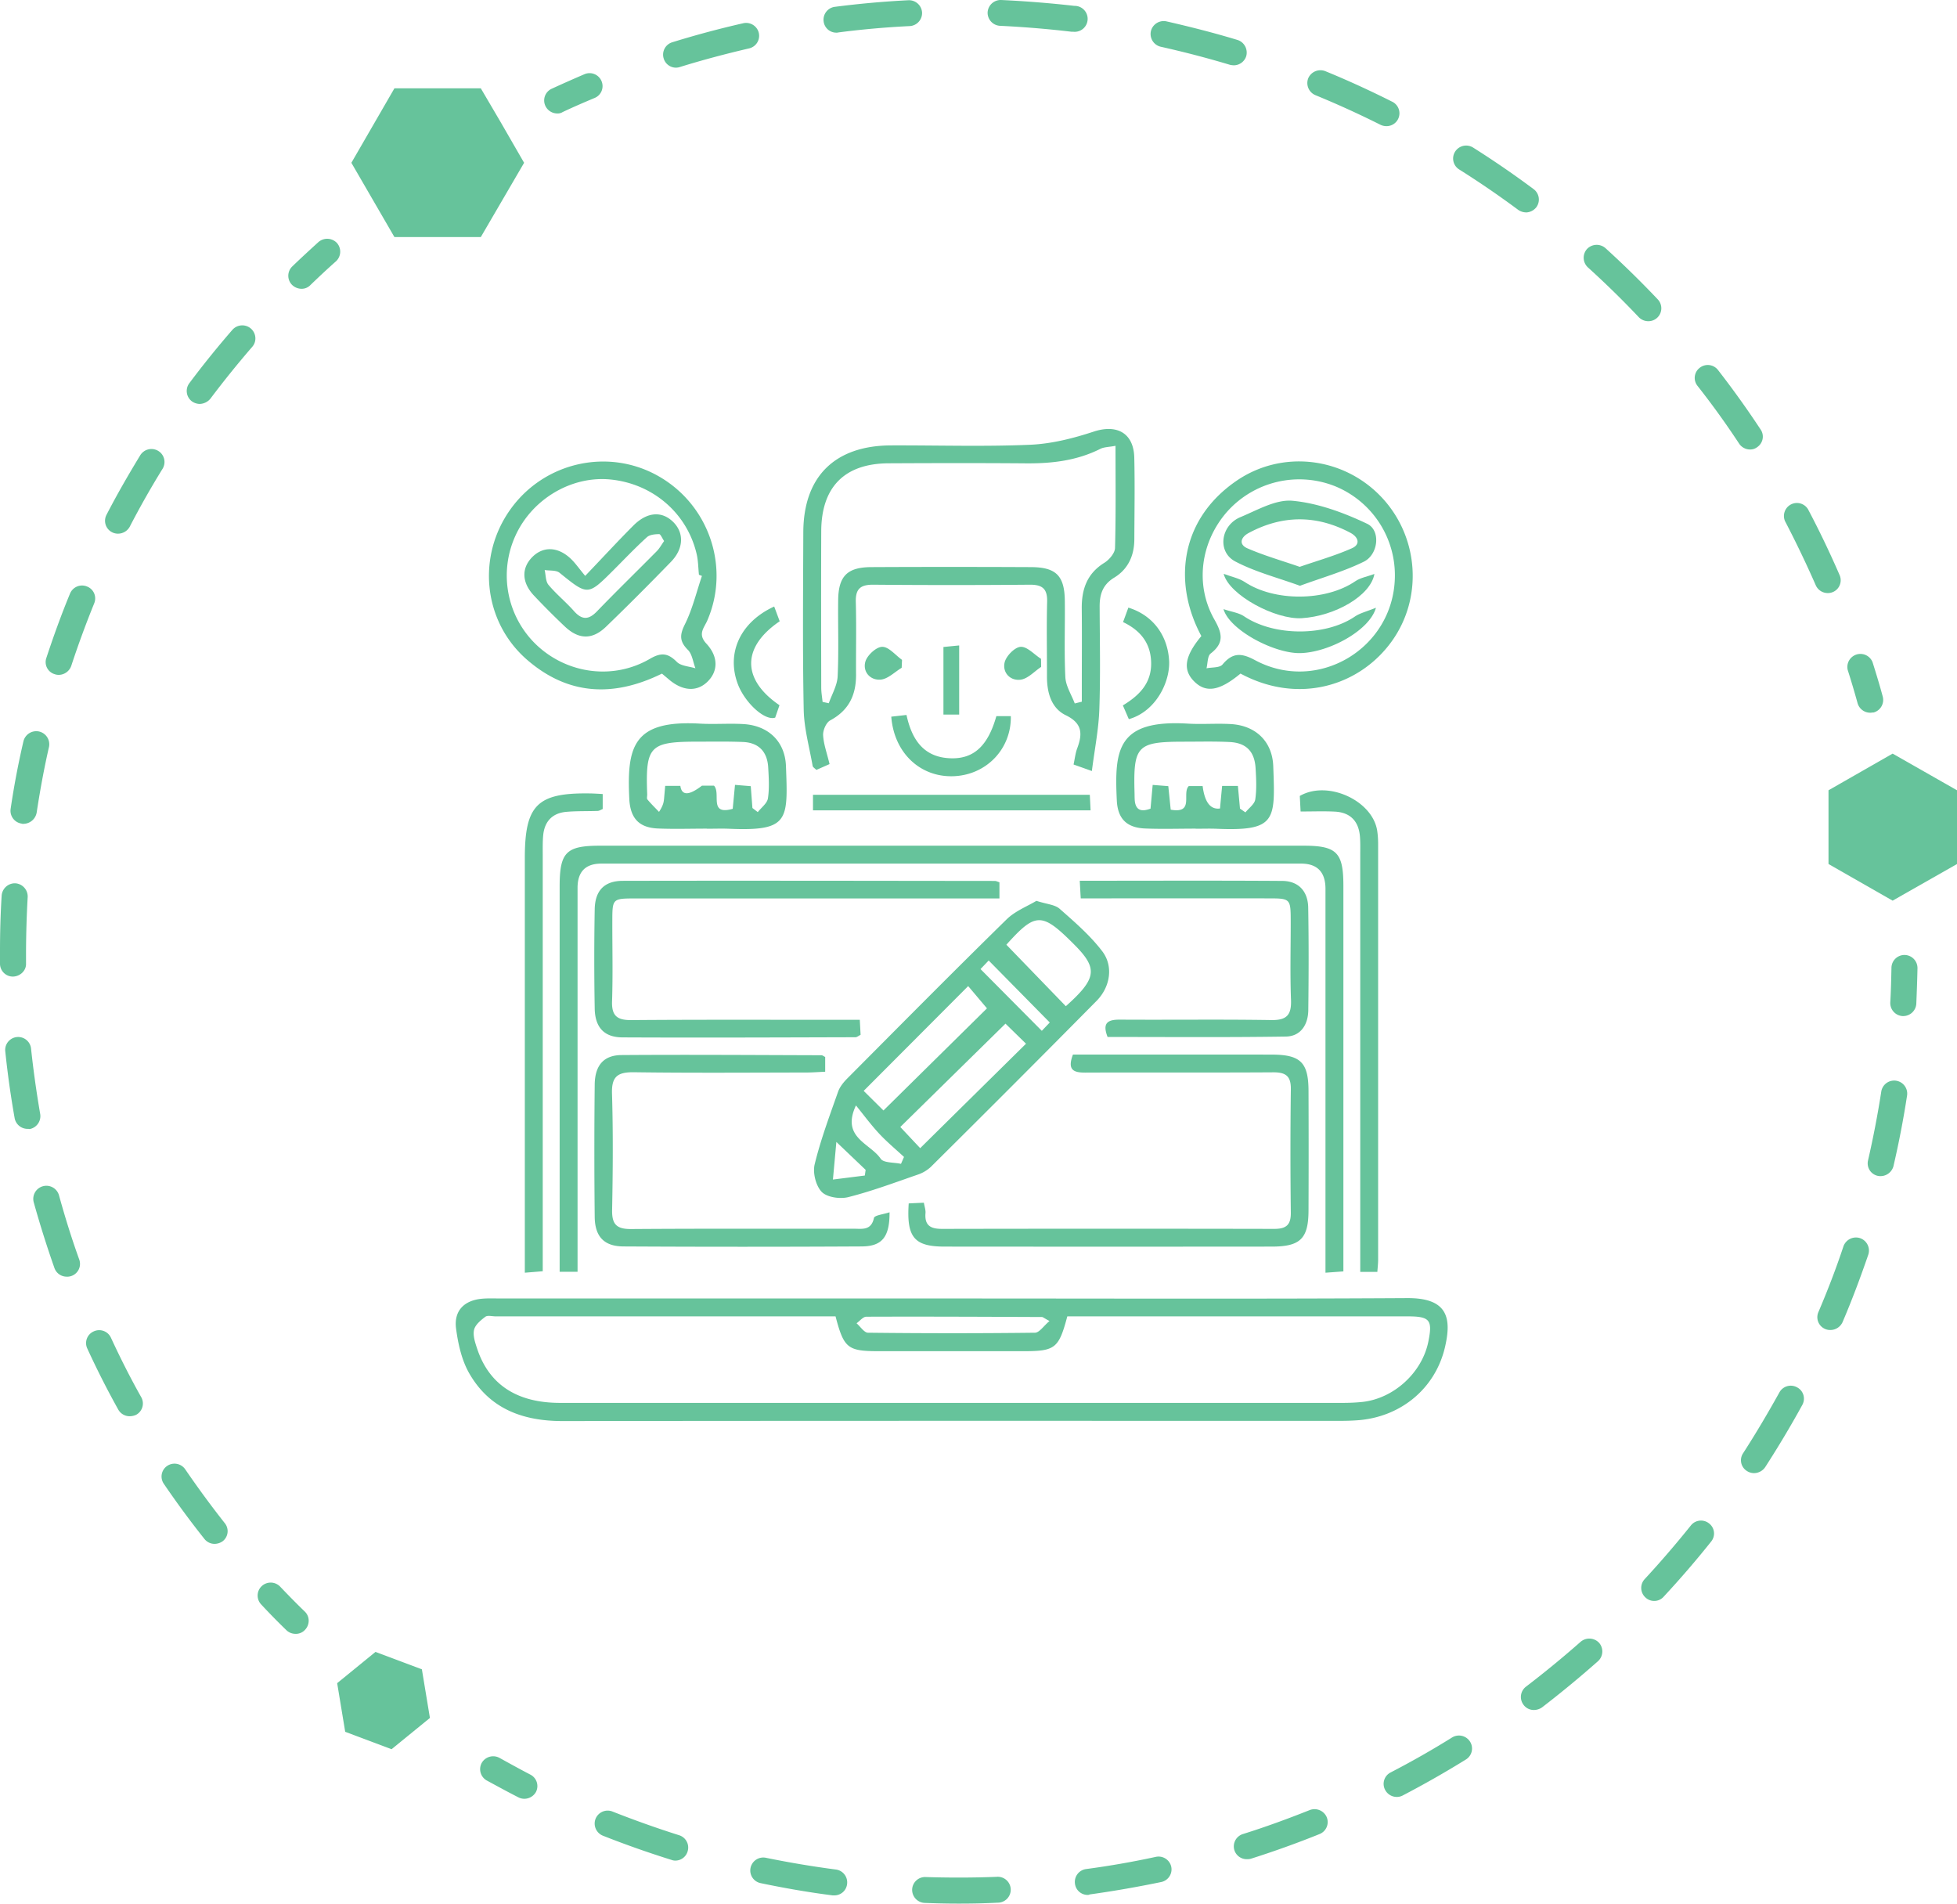 <svg width="73" height="71" viewBox="0 0 73 71" fill="none" xmlns="http://www.w3.org/2000/svg"><g clip-path="url(#a)" fill="#66C39B"><path d="M11.024 60.938a.482.482 0 0 1-.344-.14 23.995 23.995 0 0 1-.936-.955.482.482 0 0 1 .018-.684.49.49 0 0 1 .688.018c.3.315.6.622.918.929.194.184.194.49.009.683a.463.463 0 0 1-.353.15zm-3.019-3.356a.481.481 0 0 1-.38-.184 34.437 34.437 0 0 1-1.517-2.06.478.478 0 0 1 .132-.666.486.486 0 0 1 .67.131c.469.684.963 1.359 1.475 2.007a.474.474 0 0 1-.08.675.53.53 0 0 1-.3.097zm-3.168-4.76a.486.486 0 0 1-.424-.245 32.521 32.521 0 0 1-1.156-2.279.476.476 0 0 1 .238-.64.482.482 0 0 1 .644.237c.345.745.724 1.499 1.13 2.218a.479.479 0 0 1-.194.657.585.585 0 0 1-.238.052zm-2.348-5.206a.482.482 0 0 1-.459-.324 39.002 39.002 0 0 1-.768-2.436.489.489 0 1 1 .944-.254c.221.797.468 1.595.75 2.375a.478.478 0 0 1-.467.64zm-1.465-5.512a.49.49 0 0 1-.477-.395 34.709 34.709 0 0 1-.353-2.524.484.484 0 0 1 .962-.096c.088.824.203 1.648.344 2.463a.491.491 0 0 1-.397.56c-.026-.008-.053-.008-.08-.008zm-.539-5.68A.48.48 0 0 1 0 35.951v-.464c0-.693.018-1.394.062-2.086a.495.495 0 0 1 .512-.456.494.494 0 0 1 .459.508 39.104 39.104 0 0 0-.062 2.034v.455c.009.255-.212.474-.486.482.01 0 .01 0 0 0zm.389-5.696c-.027 0-.044 0-.07-.01a.484.484 0 0 1-.407-.551 30.78 30.78 0 0 1 .477-2.516.492.492 0 0 1 .582-.368.489.489 0 0 1 .371.579c-.185.806-.335 1.63-.459 2.445a.508.508 0 0 1-.494.42zm1.315-5.557a.452.452 0 0 1-.15-.026.47.47 0 0 1-.31-.605c.266-.806.557-1.613.883-2.401a.485.485 0 0 1 .636-.263c.247.096.37.377.265.63-.31.763-.6 1.552-.856 2.332a.501.501 0 0 1-.468.333zm2.215-5.267a.48.48 0 0 1-.432-.701c.388-.754.82-1.5 1.262-2.227a.49.49 0 0 1 .67-.157c.23.14.3.438.16.666a32.553 32.553 0 0 0-1.227 2.165.498.498 0 0 1-.433.254zm3.045-4.838a.526.526 0 0 1-.291-.097.484.484 0 0 1-.097-.675 35.25 35.25 0 0 1 1.606-1.99.492.492 0 0 1 .689-.052c.203.176.23.482.053.684a36.616 36.616 0 0 0-1.563 1.937.54.54 0 0 1-.397.193zm3.795-4.295a.512.512 0 0 1-.353-.149.482.482 0 0 1 .01-.683c.317-.307.652-.614.979-.912a.499.499 0 0 1 .688.035.49.49 0 0 1-.035.684c-.327.289-.644.587-.953.885a.449.449 0 0 1-.336.14zm59.752 27.126h-.026a.488.488 0 0 1-.459-.508c.026-.43.035-.868.044-1.298a.486.486 0 0 1 .486-.473h.008a.488.488 0 0 1 .477.49c-.009.448-.026.895-.044 1.333a.49.49 0 0 1-.486.456zM35.764 71c-.424 0-.856-.009-1.27-.026a.488.488 0 0 1-.469-.5.483.483 0 0 1 .503-.465c.874.027 1.766.027 2.648-.008a.483.483 0 1 1 .036.964c-.477.026-.962.035-1.448.035zm-4.642-.307h-.062c-.9-.114-1.8-.272-2.683-.456a.481.481 0 0 1-.38-.57.485.485 0 0 1 .574-.376c.856.175 1.738.324 2.612.438.265.035.45.28.415.543a.476.476 0 0 1-.477.421zm9.452-.017a.476.476 0 0 1-.476-.421.484.484 0 0 1 .414-.544 32.315 32.315 0 0 0 2.604-.455.485.485 0 0 1 .574.368.482.482 0 0 1-.37.57c-.884.183-1.784.341-2.675.464-.027.017-.044.017-.07.017zm-15.384-1.28a.403.403 0 0 1-.14-.026 36.884 36.884 0 0 1-2.56-.903.488.488 0 0 1-.274-.631.486.486 0 0 1 .627-.272c.82.324 1.659.622 2.489.885.256.08.397.35.317.605a.479.479 0 0 1-.459.342zm21.315-.053a.482.482 0 0 1-.459-.333.482.482 0 0 1 .318-.605c.839-.262 1.677-.57 2.489-.893a.496.496 0 0 1 .636.263.482.482 0 0 1-.265.63 35.75 35.75 0 0 1-2.56.92c-.062.018-.115.018-.159.018zm5.596-2.322a.49.49 0 0 1-.433-.263.477.477 0 0 1 .203-.649 32.865 32.865 0 0 0 2.295-1.306.49.49 0 0 1 .671.158.482.482 0 0 1-.159.666 36.88 36.88 0 0 1-2.356 1.341.456.456 0 0 1-.221.053zm5.12-3.243a.47.47 0 0 1-.39-.193.483.483 0 0 1 .089-.675 37.525 37.525 0 0 0 2.039-1.674.499.499 0 0 1 .688.035.49.49 0 0 1-.035.684 39.614 39.614 0 0 1-2.092 1.727.53.53 0 0 1-.3.096zm4.483-4.067a.47.47 0 0 1-.327-.131.482.482 0 0 1-.026-.684 37.366 37.366 0 0 0 1.72-1.998.482.482 0 0 1 .68-.079.474.474 0 0 1 .08.675 35.557 35.557 0 0 1-1.765 2.05.467.467 0 0 1-.362.167zm3.724-4.767a.49.49 0 0 1-.265-.08.471.471 0 0 1-.14-.665c.476-.737.926-1.5 1.35-2.262a.483.483 0 0 1 .662-.192c.238.122.326.42.194.657-.433.789-.9 1.569-1.386 2.322a.509.509 0 0 1-.415.22zm2.842-5.338a.478.478 0 0 1-.441-.666c.344-.806.662-1.63.935-2.454a.495.495 0 0 1 .618-.307.49.49 0 0 1 .31.614c-.292.85-.61 1.7-.963 2.524a.502.502 0 0 1-.459.289zm1.88-5.74c-.035 0-.07 0-.106-.01a.476.476 0 0 1-.362-.578c.195-.85.362-1.718.495-2.577a.487.487 0 0 1 .962.15 35.1 35.1 0 0 1-.512 2.655.5.5 0 0 1-.477.36zM19.56 67.09a.482.482 0 0 1-.221-.053c-.397-.201-.794-.42-1.183-.63a.485.485 0 0 1-.185-.658.493.493 0 0 1 .662-.184c.38.21.759.42 1.147.622a.48.48 0 0 1 .212.649.498.498 0 0 1-.433.254zm1.226-62.858a.493.493 0 0 1-.441-.28.48.48 0 0 1 .23-.64 52.75 52.75 0 0 1 1.226-.544.484.484 0 0 1 .636.254.478.478 0 0 1-.256.632c-.397.166-.803.341-1.192.525a.337.337 0 0 1-.203.053zM68.182 22.12a.49.49 0 0 1-.45-.29 39.746 39.746 0 0 0-1.147-2.392.484.484 0 0 1 .856-.447c.423.798.82 1.63 1.182 2.463a.478.478 0 0 1-.441.666zm-2.904-5.355a.493.493 0 0 1-.406-.22 31.09 31.09 0 0 0-1.553-2.155.475.475 0 0 1 .088-.675.483.483 0 0 1 .68.088 35.134 35.134 0 0 1 1.588 2.217c.15.22.089.517-.14.666a.423.423 0 0 1-.257.079zm-3.795-4.785a.496.496 0 0 1-.353-.15 34.398 34.398 0 0 0-1.898-1.857.49.49 0 0 1-.035-.684.498.498 0 0 1 .689-.035 36.32 36.32 0 0 1 1.95 1.91.482.482 0 0 1-.353.816zM56.92 7.922a.526.526 0 0 1-.291-.097A34.67 34.67 0 0 0 54.43 6.32a.48.48 0 0 1-.15-.666.487.487 0 0 1 .67-.15 35.501 35.501 0 0 1 2.26 1.552.484.484 0 0 1 .097.675.508.508 0 0 1-.388.193zm-5.207-3.217a.509.509 0 0 1-.221-.052 35.46 35.46 0 0 0-2.427-1.105.49.49 0 0 1-.265-.63.496.496 0 0 1 .636-.264c.838.342 1.676.728 2.497 1.14a.48.48 0 0 1-.22.911zM25.216 2.524a.479.479 0 0 1-.459-.342.482.482 0 0 1 .318-.605 35.796 35.796 0 0 1 2.648-.71.487.487 0 0 1 .582.36.483.483 0 0 1-.362.578c-.865.202-1.73.43-2.577.693a.493.493 0 0 1-.15.026zm20.812-.088a.778.778 0 0 1-.142-.017 37.315 37.315 0 0 0-2.586-.675.489.489 0 0 1-.37-.579.492.492 0 0 1 .582-.368c.883.202 1.783.43 2.648.693.256.079.397.35.327.604a.49.49 0 0 1-.46.342zM31.2 1.218a.476.476 0 0 1-.477-.42.484.484 0 0 1 .424-.544 35.24 35.24 0 0 1 2.736-.245.489.489 0 0 1 .512.455.488.488 0 0 1-.459.509c-.883.043-1.783.122-2.657.236-.035.009-.052.009-.079.009zm8.826-.035h-.062a38.752 38.752 0 0 0-2.656-.22.488.488 0 0 1-.468-.499.489.489 0 0 1 .503-.464 41.31 41.31 0 0 1 2.736.219.484.484 0 1 1-.053.964zm29.735 25.4a.49.49 0 0 1-.468-.351 33.386 33.386 0 0 0-.37-1.245.487.487 0 0 1 .927-.29c.132.421.264.85.379 1.28a.486.486 0 0 1-.336.596c-.044 0-.088.01-.132.01zM18.676 4.556l-.741-1.262h-3.222l-1.606 2.778 1.606 2.77h3.222l1.615-2.77-.874-1.516zm49.531 24.917v2.752l2.392 1.367L73 32.227v-2.752l-2.4-1.367-2.392 1.367zm-52.17 34.602l-.3-1.814-1.73-.649-1.43 1.166.3 1.814 1.73.649 1.43-1.166zM35.56 48.43c5.644 0 11.289.02 16.932-.014 1.518-.009 1.666.748 1.403 1.853-.363 1.516-1.625 2.559-3.188 2.698-.237.02-.476.027-.713.027-9.668 0-19.334-.005-29.001.008-1.496.002-2.736-.459-3.495-1.79-.277-.488-.41-1.088-.485-1.653-.09-.667.297-1.058.965-1.12.214-.019.432-.01.648-.01h16.933zm-4.39.667H18.487c-.13 0-.297-.048-.381.014-.172.129-.377.298-.422.485-.05.21.036.469.109.69.443 1.352 1.483 2.038 3.1 2.038 9.735.002 19.468.001 29.2 0 .238 0 .477-.01.714-.034 1.178-.122 2.236-1.087 2.472-2.246.166-.816.06-.947-.78-.947H39.813c-.319 1.195-.451 1.298-1.63 1.299h-5.386c-1.18 0-1.315-.104-1.63-1.3h.003zm7.977.173c-.206-.11-.244-.149-.28-.149-2.184-.009-4.368-.019-6.552-.011-.122 0-.243.16-.364.245.143.122.284.35.427.352 2.077.024 4.153.025 6.23 0 .164-.004.325-.257.54-.436v-.001zm-17.604-1.835h-.667V33.066c0-1.282.24-1.524 1.514-1.524h26.229c1.241 0 1.49.249 1.492 1.481V47.42l-.668.049V33.154c0-.627-.303-.942-.91-.944H22.434c-.592 0-.888.3-.89.9v14.327-.002zm9.399-18.936l-.49.217c-.058-.06-.13-.1-.139-.15-.121-.697-.319-1.395-.333-2.095-.043-2.206-.022-4.414-.015-6.62.008-2.079 1.177-3.231 3.273-3.239 1.73-.006 3.463.05 5.19-.024.799-.034 1.61-.24 2.375-.492.858-.28 1.486.054 1.508.97.024 1.017.006 2.034.002 3.051-.002.604-.232 1.112-.75 1.427-.433.262-.547.63-.544 1.09.005 1.278.033 2.555-.012 3.83-.026.742-.175 1.48-.278 2.293l-.683-.243c.048-.222.068-.415.132-.592.2-.535.215-.937-.423-1.246-.54-.262-.702-.843-.701-1.442.002-.93-.018-1.862.006-2.79.013-.485-.178-.64-.648-.636a334.26 334.26 0 0 1-5.839 0c-.469-.003-.662.15-.65.636.025.908.003 1.817.009 2.725.003.755-.27 1.328-.964 1.7-.15.081-.273.366-.264.549.017.336.142.668.24 1.08h-.002zm10.667-11.871c-.246.047-.424.043-.566.114-.874.44-1.805.547-2.767.54-1.708-.014-3.416-.01-5.124-.002-1.641.006-2.51.877-2.518 2.527-.008 1.947-.004 3.893 0 5.84 0 .177.033.355.05.532l.232.05c.116-.334.313-.662.33-1.001.045-.95.008-1.904.02-2.854.012-.885.34-1.216 1.225-1.222 1.99-.01 3.979-.009 5.968 0 .935.004 1.25.321 1.261 1.253.012.952-.027 1.904.02 2.854.018.331.228.652.351.978l.263-.065v-.617c0-.952.008-1.903-.002-2.855-.007-.717.193-1.307.843-1.709.182-.113.392-.36.398-.55.034-1.245.018-2.492.018-3.81l-.002-.003z"/><path d="M38.662 33.6c.388.125.688.14.863.294.563.496 1.142.996 1.592 1.587.42.551.303 1.325-.211 1.848a869.12 869.12 0 0 1-6.188 6.197 1.343 1.343 0 0 1-.497.289c-.855.296-1.705.614-2.58.835-.307.077-.791.008-.989-.195-.219-.226-.341-.714-.263-1.03.223-.917.557-1.81.872-2.703.068-.194.217-.372.367-.521 1.967-1.977 3.93-3.96 5.922-5.912.318-.312.772-.486 1.112-.691v.002zm-1.156 4.58l-3.923 3.854.742.79c1.315-1.3 2.616-2.582 3.947-3.896l-.767-.75.001.002zm-1.392-1.4l-3.897 3.907.738.731 3.861-3.809-.7-.829h-.002zm1.426-1.544l2.218 2.293c1.15-1.028 1.205-1.402.328-2.284-1.224-1.233-1.45-1.228-2.546-.01zm1.618 2.9l-2.278-2.312-.305.32 2.287 2.303.296-.31zm-5.549 5.273l.112-.258c-.313-.291-.645-.565-.935-.878-.305-.329-.573-.694-.857-1.043-.564 1.201.526 1.404.923 1.989.11.16.497.13.757.19zm-1.349.434l.03-.21-1.092-1.042-.128 1.403 1.19-.15zm1.639 1.041c.193-.01.358-.017.563-.026.025.145.07.267.061.386-.039.465.19.592.62.59 4.133-.008 8.263-.008 12.395 0 .443 0 .617-.151.612-.603a187.83 187.83 0 0 1 .001-4.61c.007-.493-.197-.628-.658-.626-2.336.015-4.672 0-7.008.01-.443.003-.68-.1-.462-.672h.672c2.25 0 4.5-.003 6.748.001 1.068.003 1.363.291 1.367 1.343.006 1.493.006 2.987 0 4.48-.004 1.041-.307 1.338-1.373 1.338-4.067.004-8.133.004-12.2 0-1.133 0-1.427-.343-1.34-1.614l.002.003zm-1.827-6.848l.03.56c-.08.04-.135.09-.191.09-2.899.008-5.797.02-8.695.006-.68-.004-1.02-.375-1.032-1.077a103.72 103.72 0 0 1 0-3.7c.012-.697.357-1.06 1.045-1.062 4.63-.01 9.258 0 13.888.004.041 0 .081.025.164.05v.603H23.717c-.872 0-.875.003-.876.847-.002.995.023 1.992-.01 2.987-.018.544.189.707.716.703 2.574-.02 5.149-.01 7.722-.01h.803z"/><path d="M30.781 39.423v.55c-.245.01-.475.029-.705.029-2.14.003-4.28.02-6.42-.01-.601-.008-.847.143-.827.792.043 1.447.032 2.898.004 4.347-.01.536.171.713.709.709 2.767-.02 5.534-.008 8.301-.012.31 0 .655.078.757-.401.022-.102.359-.136.582-.212.005.918-.275 1.27-1.04 1.274a809.59 809.59 0 0 1-8.885 0c-.722-.003-1.066-.367-1.073-1.102a230.944 230.944 0 0 1 0-4.932c.007-.717.333-1.099 1-1.104 2.486-.018 4.971 0 7.458.007.04 0 .077.035.142.066l-.003-.001zm-6.089-14.299c-1.787.88-3.48.818-5.013-.5-1.65-1.415-1.908-3.848-.64-5.625 1.263-1.771 3.663-2.306 5.535-1.233 1.887 1.08 2.665 3.403 1.808 5.382-.119.273-.365.5-.035.855.467.502.436 1.05.033 1.433-.397.378-.927.34-1.442-.105l-.246-.207zm1.49-3.644l-.11-.042c-.027-.257-.027-.522-.085-.771-.355-1.523-1.627-2.62-3.204-2.782-1.457-.15-2.936.724-3.558 2.1a3.573 3.573 0 0 0 .821 4.1c1.142 1.054 2.839 1.279 4.198.487.424-.247.673-.215 1.005.117.156.154.457.163.692.237-.09-.232-.119-.525-.28-.686-.32-.32-.31-.562-.11-.961.28-.565.428-1.196.633-1.8h-.002zm20.093 3.641c-.782.651-1.287.733-1.726.298-.441-.438-.362-.943.264-1.696-1.059-1.962-.812-4.327 1.3-5.783 1.695-1.17 3.972-.902 5.39.572 1.419 1.474 1.596 3.767.407 5.414-1.181 1.64-3.451 2.372-5.636 1.197v-.002zm5.756-3.563a3.587 3.587 0 0 0-2.223-3.42 3.604 3.604 0 0 0-4.024.936c-.997 1.125-1.226 2.732-.483 4.036.293.516.369.87-.14 1.264-.122.094-.108.363-.156.552.204-.042.49-.015.596-.14.378-.452.704-.438 1.214-.164 2.328 1.253 5.147-.422 5.216-3.064zM40.274 32.85c2.59 0 5.072-.011 7.555.006.617.004.96.393.97.997.022 1.276.018 2.552.003 3.826-.007.537-.282.973-.837.982-2.219.034-4.44.015-6.65.015-.207-.53.011-.649.462-.646 1.88.012 3.76-.014 5.64.016.573.009.76-.182.74-.747-.037-.972-.01-1.945-.011-2.918-.001-.87-.003-.873-.848-.874-2.075-.002-4.149 0-6.224 0h-.76c-.014-.228-.023-.406-.037-.659l-.003.001zM51.38 47.438h-.64V31.863c0-.215.006-.432-.01-.648-.043-.582-.356-.916-.945-.944-.408-.02-.817-.004-1.27-.004l-.03-.58c1.037-.6 2.703.167 2.885 1.285.027.17.037.344.037.517v15.504c0 .13-.016.256-.029.444h.001zM22.482 29.615v.56c-.069.028-.126.067-.183.07-.388.014-.779.001-1.166.034-.523.044-.82.35-.871.875-.022.236-.017.476-.017.713v15.547c-.218.019-.399.033-.668.055V32.006c0-1.987.465-2.446 2.447-2.413.128.002.256.011.46.022h-.002zM44.6 30.906c-.627 0-1.255.02-1.88-.005-.693-.028-1.029-.364-1.061-1.053-.09-1.88.01-3.015 2.646-2.859.539.033 1.082-.015 1.62.018.92.057 1.538.652 1.57 1.575.073 2.02.117 2.422-2.117 2.329-.259-.01-.519-.001-.778-.001v-.004zm1.653-.748l.204.142c.128-.16.341-.309.367-.484.056-.38.035-.776.012-1.163-.038-.629-.35-.948-.974-.978-.56-.027-1.122-.012-1.683-.012-1.771 0-1.909.143-1.858 1.93.001.064.001.13.004.194.014.42.222.512.592.373l.08-.885.583.046.09.878c.897.159.406-.614.673-.88h.518c.077.605.293.884.648.835.024-.267.05-.54.079-.842h.588l.078.848-.001-.003zm-19.891.748c-.605 0-1.211.02-1.815-.005-.694-.028-1.017-.363-1.07-1.046l-.003-.065c-.095-1.953.147-2.946 2.647-2.8.539.03 1.081-.016 1.62.017.922.057 1.543.648 1.577 1.568.074 2.02.12 2.43-2.112 2.336-.28-.012-.562-.001-.843-.001v-.004zm1.704-.77l.201.154c.131-.17.35-.327.378-.513.058-.38.032-.776.01-1.163-.036-.582-.357-.917-.945-.94-.56-.022-1.122-.012-1.683-.012-1.797 0-1.953.162-1.885 1.967.002.065-.024.152.009.19.135.163.287.31.432.462.165-.252.177-.378.189-.504l.041-.465h.566c.051.368.32.365.805-.008h.45c.27.285-.213 1.12.698.863l.085-.893.588.048.062.816-.001-.001zm2.26.088v-.58h10.326c.01.177.018.359.029.58H30.326zm6.838-3.514h.542c.022 1.22-.904 2.185-2.118 2.24-1.248.055-2.237-.858-2.342-2.22l.568-.064c.199.918.638 1.585 1.65 1.616.862.027 1.389-.464 1.702-1.572h-.002zm4.944.114l-.223-.514c.608-.368 1.067-.824 1.055-1.585-.011-.726-.388-1.207-1.048-1.523.073-.198.137-.37.198-.539.912.28 1.466 1.032 1.52 1.977.044.77-.476 1.89-1.502 2.183v.001zm-13.229-4.202l.205.55c-1.414.962-1.42 2.166-.008 3.131l-.16.463c-.394.13-1.13-.564-1.388-1.237-.443-1.153.072-2.32 1.35-2.907zm6.901 4.029h-.588v-2.52l.587-.058v2.578zm3.056-1.777c-.252.167-.491.438-.761.476-.388.053-.688-.261-.601-.642.056-.24.378-.57.597-.583.244-.015.506.286.762.448l.003.301zm-5.203.034c-.26.156-.512.417-.783.44-.389.033-.677-.294-.57-.671.068-.238.407-.55.628-.552.245-.003.492.31.739.486l-.013.297h-.001z"/><path d="M21.829 21.479c.669-.7 1.223-1.302 1.8-1.88.512-.51 1.058-.546 1.479-.134.414.405.4.995-.08 1.49-.797.82-1.602 1.63-2.425 2.423-.513.492-1.018.477-1.536-.013a28.7 28.7 0 0 1-1.143-1.145c-.46-.484-.48-1.02-.077-1.435.403-.413.953-.404 1.434.045.173.161.308.361.548.649zm2.942-1.302c-.072-.105-.13-.256-.185-.256-.156.003-.352.02-.457.117-.432.392-.834.816-1.247 1.229-.96.957-.953.95-2.01.096-.129-.104-.368-.072-.555-.103.044.187.033.421.143.554.29.346.647.636.948.975.297.335.544.34.858.015.735-.762 1.495-1.5 2.24-2.254.1-.103.17-.235.267-.372l-.002-.001zm23.719 1.671c-.815-.298-1.66-.512-2.41-.906-.684-.358-.55-1.346.19-1.654.633-.263 1.323-.67 1.949-.61.949.09 1.907.443 2.779.858.513.245.418 1.147-.125 1.414-.745.365-1.557.595-2.382.898zm-.008-.707c.661-.229 1.326-.416 1.95-.694.328-.147.237-.418-.063-.577-1.265-.67-2.532-.667-3.793.01-.295.158-.378.427-.043.572.627.272 1.29.461 1.948.689h.001zm2.844 1.524c-.23.841-1.73 1.661-2.809 1.694-.972.028-2.65-.855-2.878-1.64.31.104.574.136.77.269 1.111.747 3.033.753 4.13.008.191-.13.433-.185.788-.329v-.002z"/><path d="M45.645 21.402c.312.117.575.166.78.301 1.11.74 3.025.73 4.13-.024.188-.13.437-.17.713-.272-.14.815-1.474 1.573-2.71 1.65-.973.06-2.706-.854-2.913-1.655z"/></g><defs><clipPath id="a"><path fill="#fff" d="M0 0h73v71H0z"/></clipPath></defs></svg>